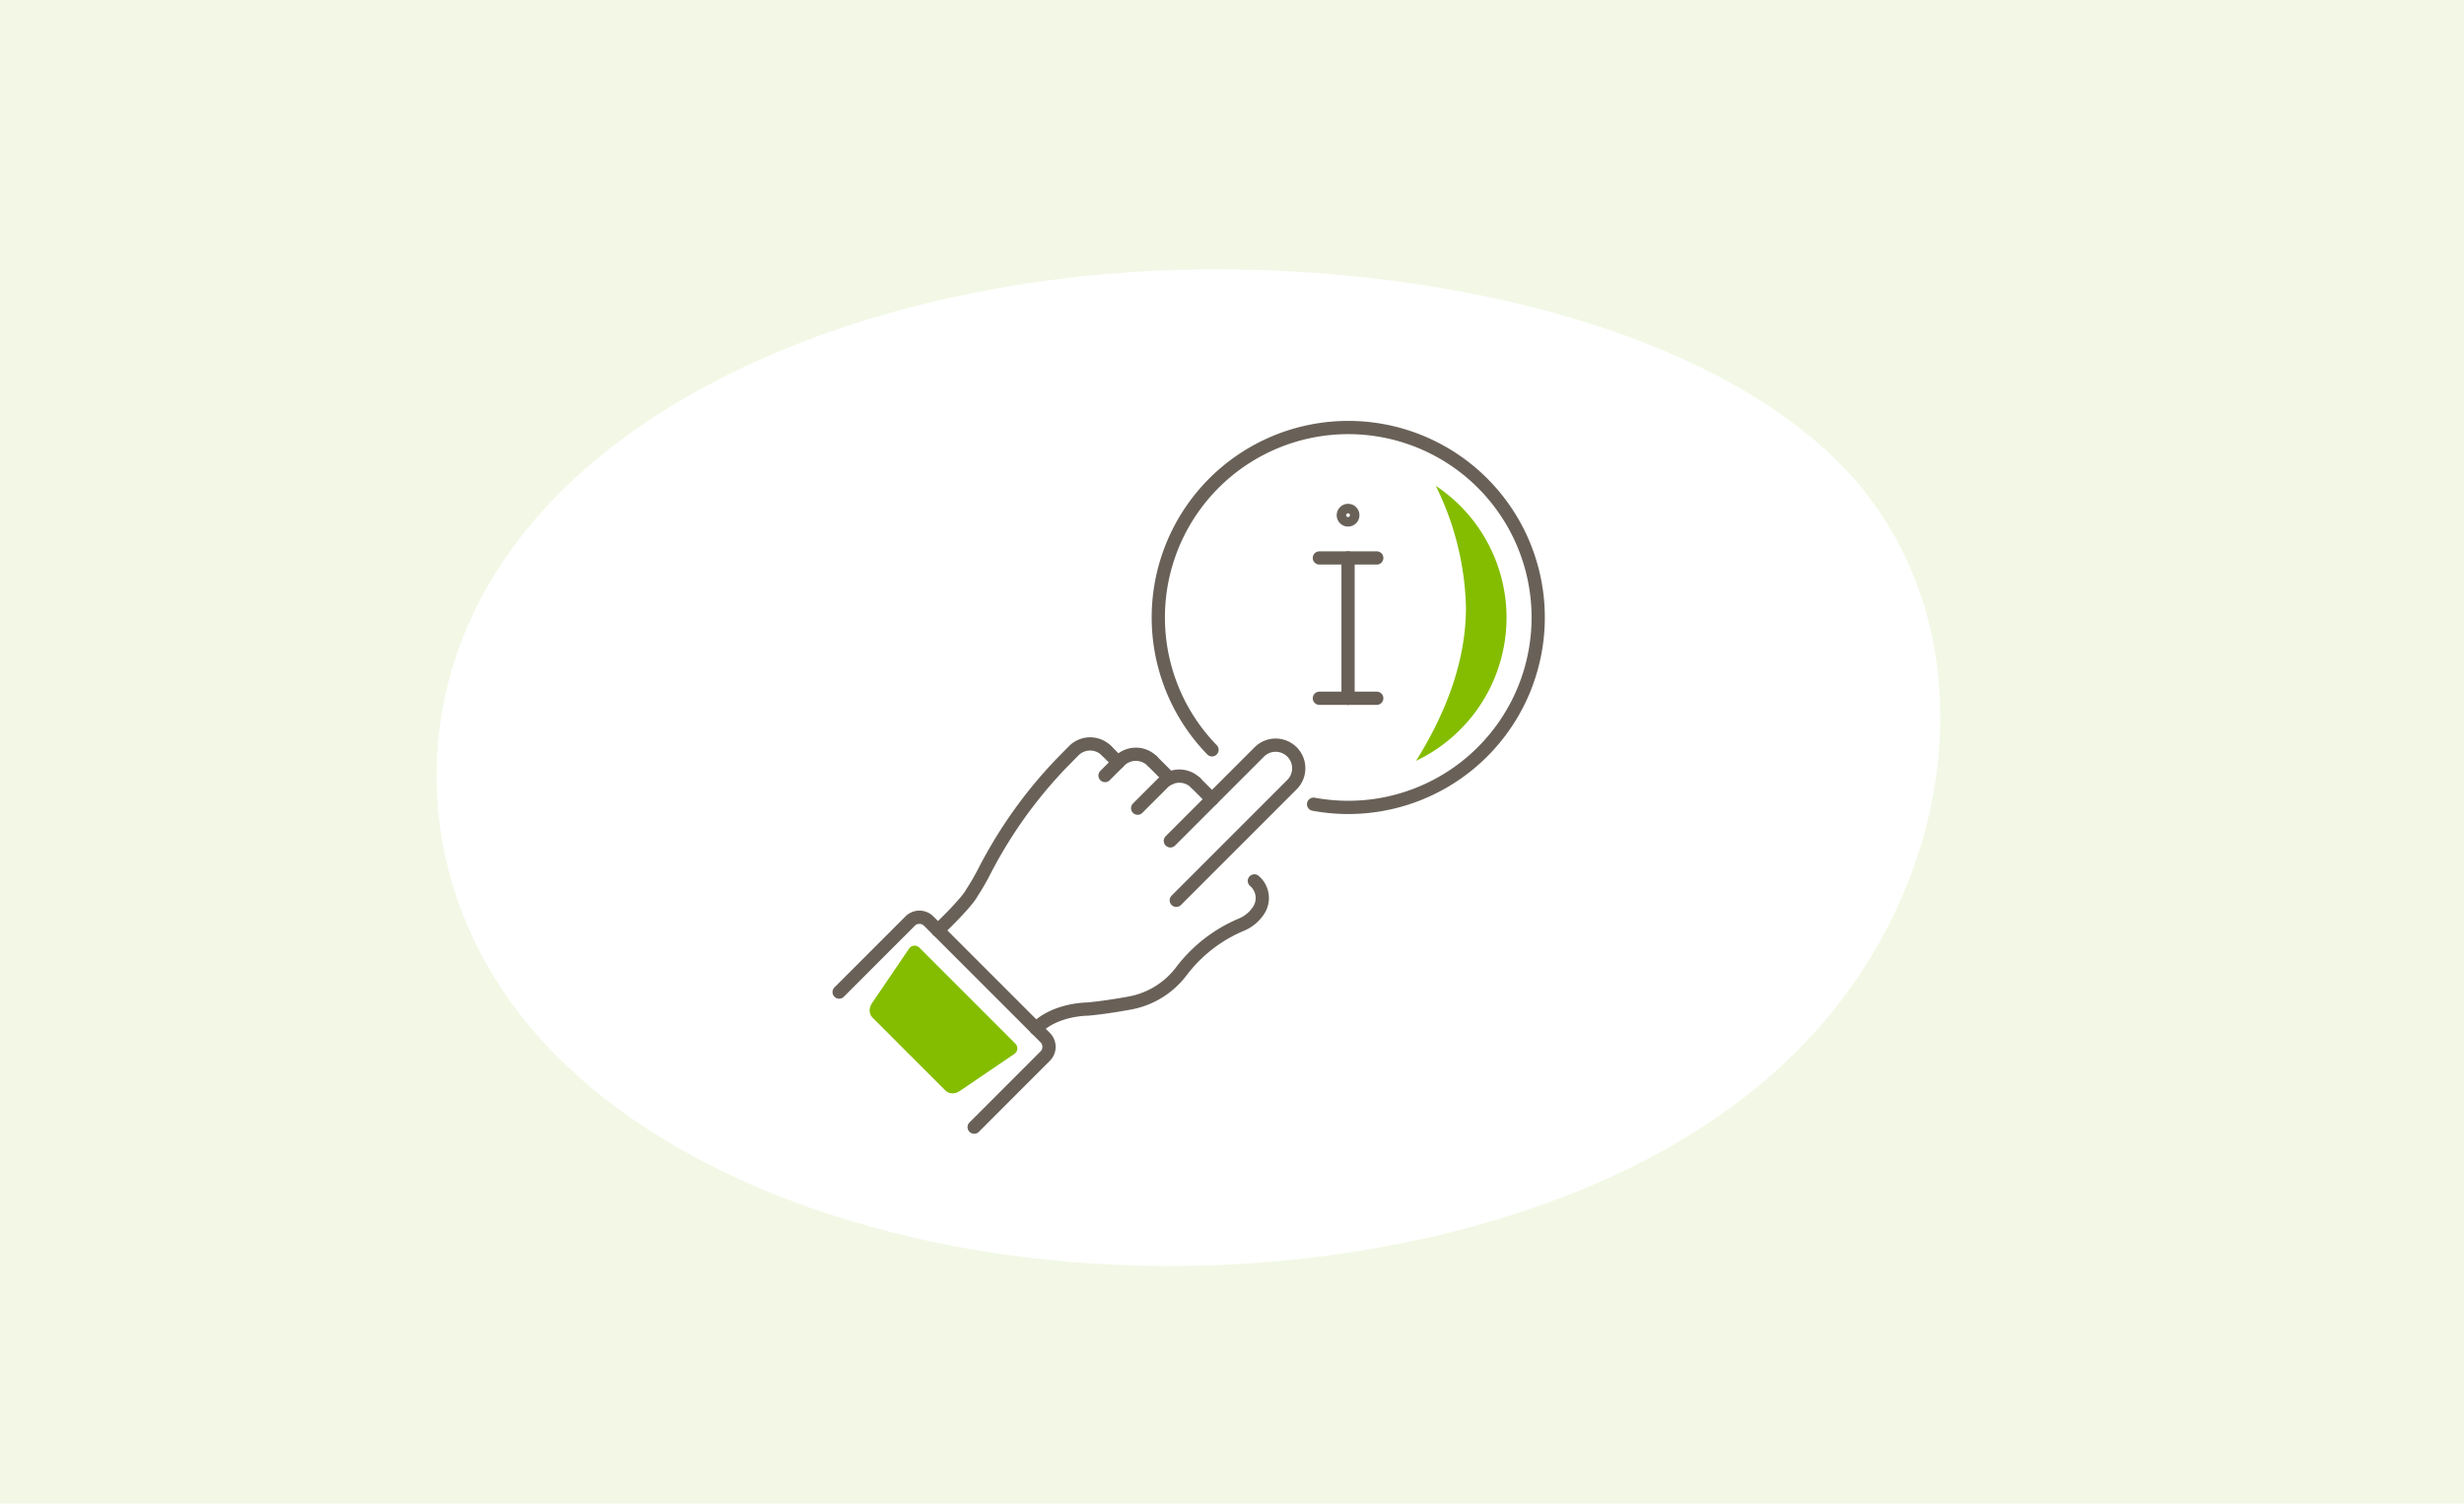 <svg xmlns="http://www.w3.org/2000/svg" width="372" height="227" viewBox="0 0 372 227">
  <g id="Group_1424" data-name="Group 1424" transform="translate(-1039 -4197)">
    <rect id="Image_25" data-name="Image 25" width="372" height="227" transform="translate(1039 4197)" fill="#f2f8e5"/>
    <path id="blob_9_" data-name="blob(9)" d="M158.639-28.114c20.772,24.066,15.269,62-8.522,85.932C126.5,81.884,84.782,92.086,46.966,90.385S-24.583,75.213-41.982,53.763c-17.4-21.319-18.287-50.487-1.243-72.722,16.866-22.366,51.487-37.8,92.676-40.546C90.464-62.121,137.69-52.05,158.639-28.114Z" transform="translate(1160.436 4297.574)" fill="#fff"/>
    <g id="Group_169" data-name="Group 169" transform="translate(-9128.383 -5874.24)">
      <path id="Path_4065" data-name="Path 4065" d="M559.112,733.426a.716.716,0,1,1-.715-.715A.715.715,0,0,1,559.112,733.426Z" transform="translate(9812.511 9415.596)" fill="none" stroke="#696158" stroke-linecap="round" stroke-linejoin="round" stroke-width="2"/>
      <line id="Line_1631" data-name="Line 1631" y2="21.183" transform="translate(10370.905 10155.477)" fill="none" stroke="#696158" stroke-linecap="round" stroke-linejoin="round" stroke-width="2"/>
      <line id="Line_1632" data-name="Line 1632" x2="8.664" transform="translate(10366.574 10155.477)" fill="none" stroke="#696158" stroke-linecap="round" stroke-linejoin="round" stroke-width="2"/>
      <line id="Line_1633" data-name="Line 1633" x2="8.664" transform="translate(10366.574 10176.66)" fill="none" stroke="#696158" stroke-linecap="round" stroke-linejoin="round" stroke-width="2"/>
      <path id="Path_4066" data-name="Path 4066" d="M570.244,784.659a28.677,28.677,0,1,0-15.335-8.214" transform="translate(9795.455 9407.999)" fill="none" stroke="#696158" stroke-linecap="round" stroke-linejoin="round" stroke-width="2"/>
      <path id="Path_4067" data-name="Path 4067" d="M547.523,760.944l13.427-13.427a3.488,3.488,0,0,1,4.933,4.933l-17.468,17.466" transform="translate(9796.556 9437.246)" fill="none" stroke="#696158" stroke-linecap="round" stroke-linejoin="round" stroke-width="2"/>
      <path id="Path_4068" data-name="Path 4068" d="M545.6,753.155l3.823-3.823a3.493,3.493,0,0,1,4.933,0" transform="translate(9793.542 9440.102)" fill="none" stroke="#696158" stroke-linecap="round" stroke-linejoin="round" stroke-width="2"/>
      <path id="Path_4069" data-name="Path 4069" d="M543.686,750.239l2.19-2.188a3.485,3.485,0,0,1,4.931,0" transform="translate(9790.529 9438.086)" fill="none" stroke="#696158" stroke-linecap="round" stroke-linejoin="round" stroke-width="2"/>
      <path id="Path_4070" data-name="Path 4070" d="M533.871,774.565c4.64-4.445,5.137-5.679,5.137-5.679a35.226,35.226,0,0,0,1.887-3.255,69.393,69.393,0,0,1,11.427-16.088l2.067-2.1a3.488,3.488,0,0,1,4.933,0" transform="translate(9775.111 9437.135)" fill="none" stroke="#696158" stroke-linecap="round" stroke-linejoin="round" stroke-width="2"/>
      <path id="Path_4071" data-name="Path 4071" d="M572.6,754.467h0a3.394,3.394,0,0,1,.83,4.118c-.051.1-.108.193-.167.288a5.723,5.723,0,0,1-2.715,2.237,22.121,22.121,0,0,0-9.006,7.044,12.586,12.586,0,0,1-7.694,4.741c-1.943.357-4.2.712-6.394.923,0,0-4.867-.031-7.82,2.923" transform="translate(9784.161 9449.77)" fill="none" stroke="#696158" stroke-linecap="round" stroke-linejoin="round" stroke-width="2"/>
      <line id="Line_1634" data-name="Line 1634" x2="1.763" y2="1.764" transform="translate(10334.433 10184.579)" fill="none" stroke="#696158" stroke-linecap="round" stroke-linejoin="round" stroke-width="2"/>
      <line id="Line_1635" data-name="Line 1635" x2="2.614" y2="2.612" transform="translate(10341.336 10186.138)" fill="none" stroke="#696158" stroke-linecap="round" stroke-linejoin="round" stroke-width="2"/>
      <line id="Line_1636" data-name="Line 1636" x2="2.465" y2="2.466" transform="translate(10347.901 10189.437)" fill="none" stroke="#696158" stroke-linecap="round" stroke-linejoin="round" stroke-width="2"/>
      <path id="Path_4072" data-name="Path 4072" d="M548.456,788.291l10.723-10.723a1.977,1.977,0,0,0,0-2.795l-17.592-17.594a1.977,1.977,0,0,0-2.794,0L528.07,767.9" transform="translate(9766 9453.121)" fill="none" stroke="#696158" stroke-linecap="round" stroke-linejoin="round" stroke-width="2"/>
      <path id="Path_4073" data-name="Path 4073" d="M575.611,751.177a23.92,23.92,0,0,0-10.679-19.911c.067.139.136.275.2.416a43.617,43.617,0,0,1,4.352,17.944c0,8.245-3.126,16.1-7.533,23.158a23.958,23.958,0,0,0,13.659-21.608" transform="translate(9819.221 9413.325)" fill="#84bd00"/>
    </g>
    <path id="Path_4365" data-name="Path 4365" d="M1789.811,1012.281H1805.4c.276,0,.518-.259.59-.632l1.875-9.839h-20.522l1.875,9.839c.071.373.313.632.59.632" transform="translate(621.625 2368.541) rotate(45)" fill="#84bd00" stroke="#84bd00" stroke-linecap="round" stroke-linejoin="round" stroke-width="2"/>
  </g>
</svg>
